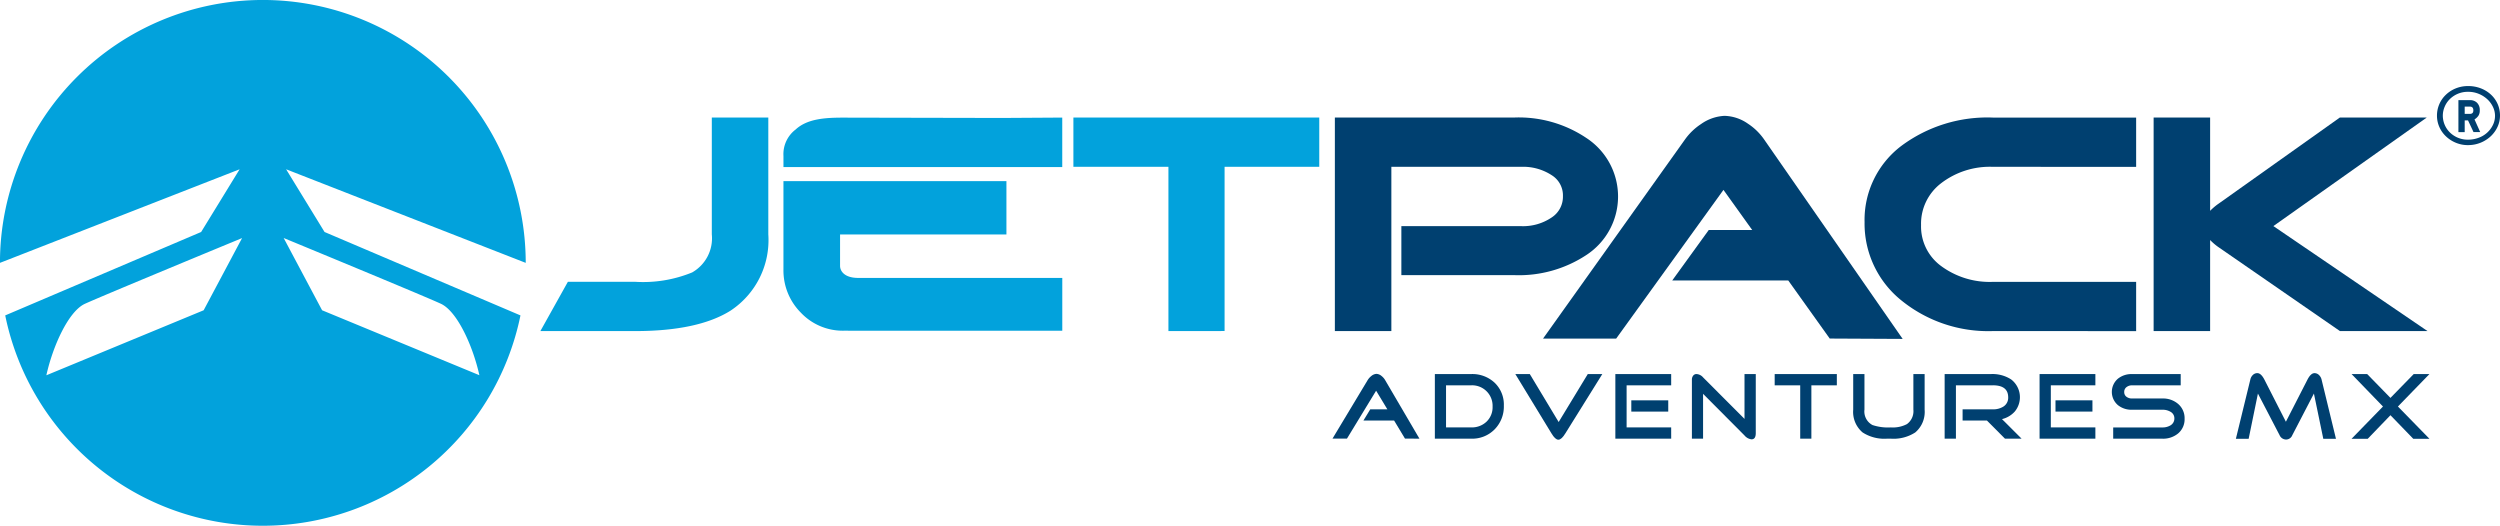 <svg xmlns="http://www.w3.org/2000/svg" width="203.017" height="42.695" viewBox="0 0 203.017 42.695">
  <g id="Grupo_8" data-name="Grupo 8" transform="translate(-374.366 -236.211)">
    <g id="Grupo_2" data-name="Grupo 2" transform="translate(482.575 266.51)">
      <path id="Trazado_1" data-name="Trazado 1" d="M551.383,289.158l-1.176-.008-.883-1.467h-2.489l.553-.907h1.39l-.914-1.513-2.366,3.887h-1.175l2.85-4.74a1.239,1.239,0,0,1,.3-.338.71.71,0,0,1,.415-.176.682.682,0,0,1,.414.169,1.2,1.2,0,0,1,.3.346Z" transform="translate(-544.323 -283.834)" fill="#004070"/>
      <path id="Trazado_2" data-name="Trazado 2" d="M562.979,286.486a2.633,2.633,0,0,1-.745,1.921,2.543,2.543,0,0,1-1.9.76h-2.957V283.92h2.957a2.642,2.642,0,0,1,1.9.707A2.448,2.448,0,0,1,562.979,286.486Zm-.914.077a1.663,1.663,0,0,0-1.729-1.729h-2.051v3.418h2.051a1.717,1.717,0,0,0,1.241-.469A1.617,1.617,0,0,0,562.065,286.563Z" transform="translate(-549.066 -283.843)" fill="#004070"/>
      <path id="Trazado_3" data-name="Trazado 3" d="M574.707,283.92l-3,4.816q-.315.515-.569.515t-.561-.515l-2.934-4.816h1.175l2.344,3.895,2.365-3.895Z" transform="translate(-552.797 -283.843)" fill="#004070"/>
      <path id="Trazado_4" data-name="Trazado 4" d="M584.934,289.167H580.4V283.92h4.533v.914h-3.619v3.418h3.619Zm-.239-2.2h-3v-.914h3Z" transform="translate(-557.431 -283.843)" fill="#004070"/>
      <path id="Trazado_5" data-name="Trazado 5" d="M595.348,288.714q0,.507-.346.507a.869.869,0,0,1-.568-.315l-3.365-3.38v3.641h-.907v-4.794a.518.518,0,0,1,.1-.319.332.332,0,0,1,.285-.134.765.765,0,0,1,.522.269l3.365,3.373V283.92h.915Z" transform="translate(-560.977 -283.843)" fill="#004070"/>
      <path id="Trazado_6" data-name="Trazado 6" d="M605.768,284.834H603.7v4.333h-.907v-4.333H600.72v-.914h5.048Z" transform="translate(-564.813 -283.843)" fill="#004070"/>
      <path id="Trazado_7" data-name="Trazado 7" d="M616.535,286.809a2.185,2.185,0,0,1-.76,1.851,3.249,3.249,0,0,1-1.982.507h-.315a3.249,3.249,0,0,1-1.982-.507,2.185,2.185,0,0,1-.761-1.851V283.92h.914v2.889a1.243,1.243,0,0,0,.653,1.252,4,4,0,0,0,1.49.192,2.466,2.466,0,0,0,1.306-.269,1.292,1.292,0,0,0,.523-1.175V283.92h.914Z" transform="translate(-568.451 -283.843)" fill="#004070"/>
      <path id="Trazado_8" data-name="Trazado 8" d="M628.649,289.167H627.3l-1.468-1.475h-1.974v-.907h2.459a1.543,1.543,0,0,0,.852-.223.843.843,0,0,0,.392-.746q0-.984-1.245-.983h-3v4.333H622.4V283.92h3.765a2.788,2.788,0,0,1,1.636.437,1.822,1.822,0,0,1,.3,2.6,2.031,2.031,0,0,1-1.044.622Z" transform="translate(-572.691 -283.843)" fill="#004070"/>
      <path id="Trazado_9" data-name="Trazado 9" d="M639.038,289.167h-4.532V283.92h4.532v.914H635.42v3.418h3.618Zm-.239-2.2h-3v-.914h3Z" transform="translate(-577.088 -283.843)" fill="#004070"/>
      <path id="Trazado_10" data-name="Trazado 10" d="M649.632,287.546a1.5,1.5,0,0,1-.53,1.2,1.912,1.912,0,0,1-1.268.423h-4v-.914h4a1.226,1.226,0,0,0,.653-.169.64.64,0,0,0,.315-.561.6.6,0,0,0-.323-.546,1.232,1.232,0,0,0-.646-.161H645.36a1.748,1.748,0,0,1-1.144-.376,1.413,1.413,0,0,1,0-2.144,1.748,1.748,0,0,1,1.144-.376h3.956v.914H645.36a.7.7,0,0,0-.446.146.474.474,0,0,0-.185.392.462.462,0,0,0,.185.392.727.727,0,0,0,.446.138h2.474a1.87,1.87,0,0,1,1.268.438A1.521,1.521,0,0,1,649.632,287.546Z" transform="translate(-580.437 -283.843)" fill="#004070"/>
      <path id="Trazado_11" data-name="Trazado 11" d="M667.671,289.131h-1.029l-.761-3.672-1.759,3.388a.541.541,0,0,1-.492.346.581.581,0,0,1-.537-.353l-1.759-3.38-.753,3.672h-1.037l1.175-4.817a.718.718,0,0,1,.2-.361.509.509,0,0,1,.365-.153q.3,0,.569.514l1.752,3.434,1.758-3.434q.269-.514.569-.514a.521.521,0,0,1,.369.162.756.756,0,0,1,.2.353Z" transform="translate(-586.184 -283.799)" fill="#004070"/>
      <path id="Trazado_12" data-name="Trazado 12" d="M680.623,289.175h-1.314l-1.851-1.913-1.844,1.913H674.3l2.551-2.619L674.3,283.92h1.268l1.89,1.936,1.89-1.936h1.276l-2.559,2.635Z" transform="translate(-591.546 -283.843)" fill="#004070"/>
    </g>
    <g id="Grupo_3" data-name="Grupo 3" transform="translate(499.67 245.619)">
      <path id="Trazado_13" data-name="Trazado 13" d="M594.456,269.072l-3.368-4.717h-9.421l2.967-4.1h3.525L585.827,257l-8.715,12.078h-5.938l11.535-16.181A4.887,4.887,0,0,1,584,251.658a3.593,3.593,0,0,1,1.913-.67,3.461,3.461,0,0,1,1.909.642,4.775,4.775,0,0,1,1.305,1.272l11.252,16.2Z" transform="translate(-571.174 -250.988)" fill="#004070"/>
    </g>
    <g id="Grupo_4" data-name="Grupo 4" transform="translate(418.249 245.754)">
      <path id="Trazado_14" data-name="Trazado 14" d="M474.293,255.227v-.9a2.513,2.513,0,0,1,.988-2.148c.96-.892,2.453-.966,3.9-.966l12.865.027,4.887-.031v4.017Z" transform="translate(-454.554 -251.204)" fill="#02a2dc"/>
      <path id="Trazado_15" data-name="Trazado 15" d="M479.182,271.459A4.682,4.682,0,0,1,475.711,270a4.859,4.859,0,0,1-1.419-3.506v-7.179H492.4v4.331h-13.51v2.544c0,.453.386.983,1.473.983h16.573v4.289Z" transform="translate(-454.554 -254.147)" fill="#02a2dc"/>
      <path id="Trazado_16" data-name="Trazado 16" d="M443.291,268.542l2.232-4H451a10.5,10.5,0,0,0,4.612-.76,3.189,3.189,0,0,0,1.6-3.093V251.2H461.8v9.488a6.861,6.861,0,0,1-3.074,6.2c-1.751,1.1-4.348,1.655-7.724,1.655Z" transform="translate(-443.291 -251.2)" fill="#02a2dc"/>
      <path id="Trazado_17" data-name="Trazado 17" d="M518.992,268.542V255.2h-7.717v-4h19.966v4h-7.689v13.339Z" transform="translate(-467.991 -251.2)" fill="#02a2dc"/>
    </g>
    <path id="Trazado_18" data-name="Trazado 18" d="M544.623,268.542V251.2h14.6a9.836,9.836,0,0,1,5.8,1.647,5.674,5.674,0,0,1,0,9.534,9.949,9.949,0,0,1-5.8,1.62h-9.2v-3.979h9.74a4.135,4.135,0,0,0,2.481-.715,2.006,2.006,0,0,0,.9-1.718,1.926,1.926,0,0,0-.891-1.691,4.241,4.241,0,0,0-2.488-.695H549.211v13.339Z" transform="translate(-61.857 -5.446)" fill="#004070"/>
    <path id="Trazado_19" data-name="Trazado 19" d="M622.614,268.542a11.2,11.2,0,0,1-7.427-2.48,8,8,0,0,1-3-6.367,7.534,7.534,0,0,1,2.985-6.19,11.7,11.7,0,0,1,7.442-2.3H634.24v4H622.614a6.494,6.494,0,0,0-4.24,1.354,4.133,4.133,0,0,0-1.6,3.373,3.978,3.978,0,0,0,1.591,3.3,6.636,6.636,0,0,0,4.247,1.314H634.24v4Z" transform="translate(-86.405 -5.446)" fill="#004070"/>
    <path id="Trazado_20" data-name="Trazado 20" d="M664.184,268.542l-9.842-6.8a4.664,4.664,0,0,1-.7-.593v7.391h-4.588V251.2h4.588v7.578a4.707,4.707,0,0,1,.692-.585l9.844-6.993h7.058l-12.458,8.816,12.517,8.526Z" transform="translate(-99.799 -5.446)" fill="#004070"/>
    <g id="Grupo_5" data-name="Grupo 5" transform="translate(374.366 236.211)">
      <path id="Trazado_21" data-name="Trazado 21" d="M393.824,249.958,390.7,255.05l-15.91,6.774a21.352,21.352,0,0,0,41.841,0l-15.91-6.774-3.121-5.093,19.458,7.6a21.347,21.347,0,1,0-42.695,0Zm-2.92,11.449-12.773,5.279c.521-2.36,1.792-5.184,3.121-5.8s12.772-5.342,12.772-5.342Zm9.619,0-3.121-5.868s11.443,4.721,12.772,5.342,2.6,3.444,3.121,5.8Z" transform="translate(-374.366 -236.211)" fill="#02a2dc"/>
    </g>
    <g id="Grupo_7" data-name="Grupo 7" transform="translate(572.261 243.202)">
      <g id="Grupo_6" data-name="Grupo 6" transform="translate(0)">
        <path id="Trazado_22" data-name="Trazado 22" d="M687.725,251.985a2.565,2.565,0,0,1-1.02-.2,2.6,2.6,0,0,1-.8-.527,2.338,2.338,0,0,1-.527-.759,2.249,2.249,0,0,1-.187-.907,2.33,2.33,0,0,1,.714-1.689,2.537,2.537,0,0,1,.8-.521,2.632,2.632,0,0,1,1.02-.193,2.791,2.791,0,0,1,1.031.187,2.559,2.559,0,0,1,.821.51,2.291,2.291,0,0,1,.732,1.706,2.15,2.15,0,0,1-.2.907,2.453,2.453,0,0,1-.544.759,2.683,2.683,0,0,1-1.841.726Zm-.011-4.329a2.065,2.065,0,0,0-1.5.612,1.9,1.9,0,0,0-.408.624,1.864,1.864,0,0,0-.141.7,1.928,1.928,0,0,0,.549,1.338,2.065,2.065,0,0,0,1.5.612,2.438,2.438,0,0,0,.844-.148,2.074,2.074,0,0,0,.7-.414,2.044,2.044,0,0,0,.471-.623,1.7,1.7,0,0,0,.176-.765,1.644,1.644,0,0,0-.164-.7,2.032,2.032,0,0,0-.453-.624,2.316,2.316,0,0,0-.691-.442A2.232,2.232,0,0,0,687.714,247.656Zm0,2.323h-.272v.952h-.51v-2.6h.93a.8.8,0,0,1,.583.215.817.817,0,0,1,.221.612.788.788,0,0,1-.1.425,1.045,1.045,0,0,1-.328.312l.464,1.031h-.544Zm-.272-1.122v.59h.43c.181,0,.272-.094.272-.283,0-.2-.091-.306-.272-.306Z" transform="translate(-685.187 -247.191)" fill="#004070"/>
      </g>
    </g>
  </g>
</svg>
